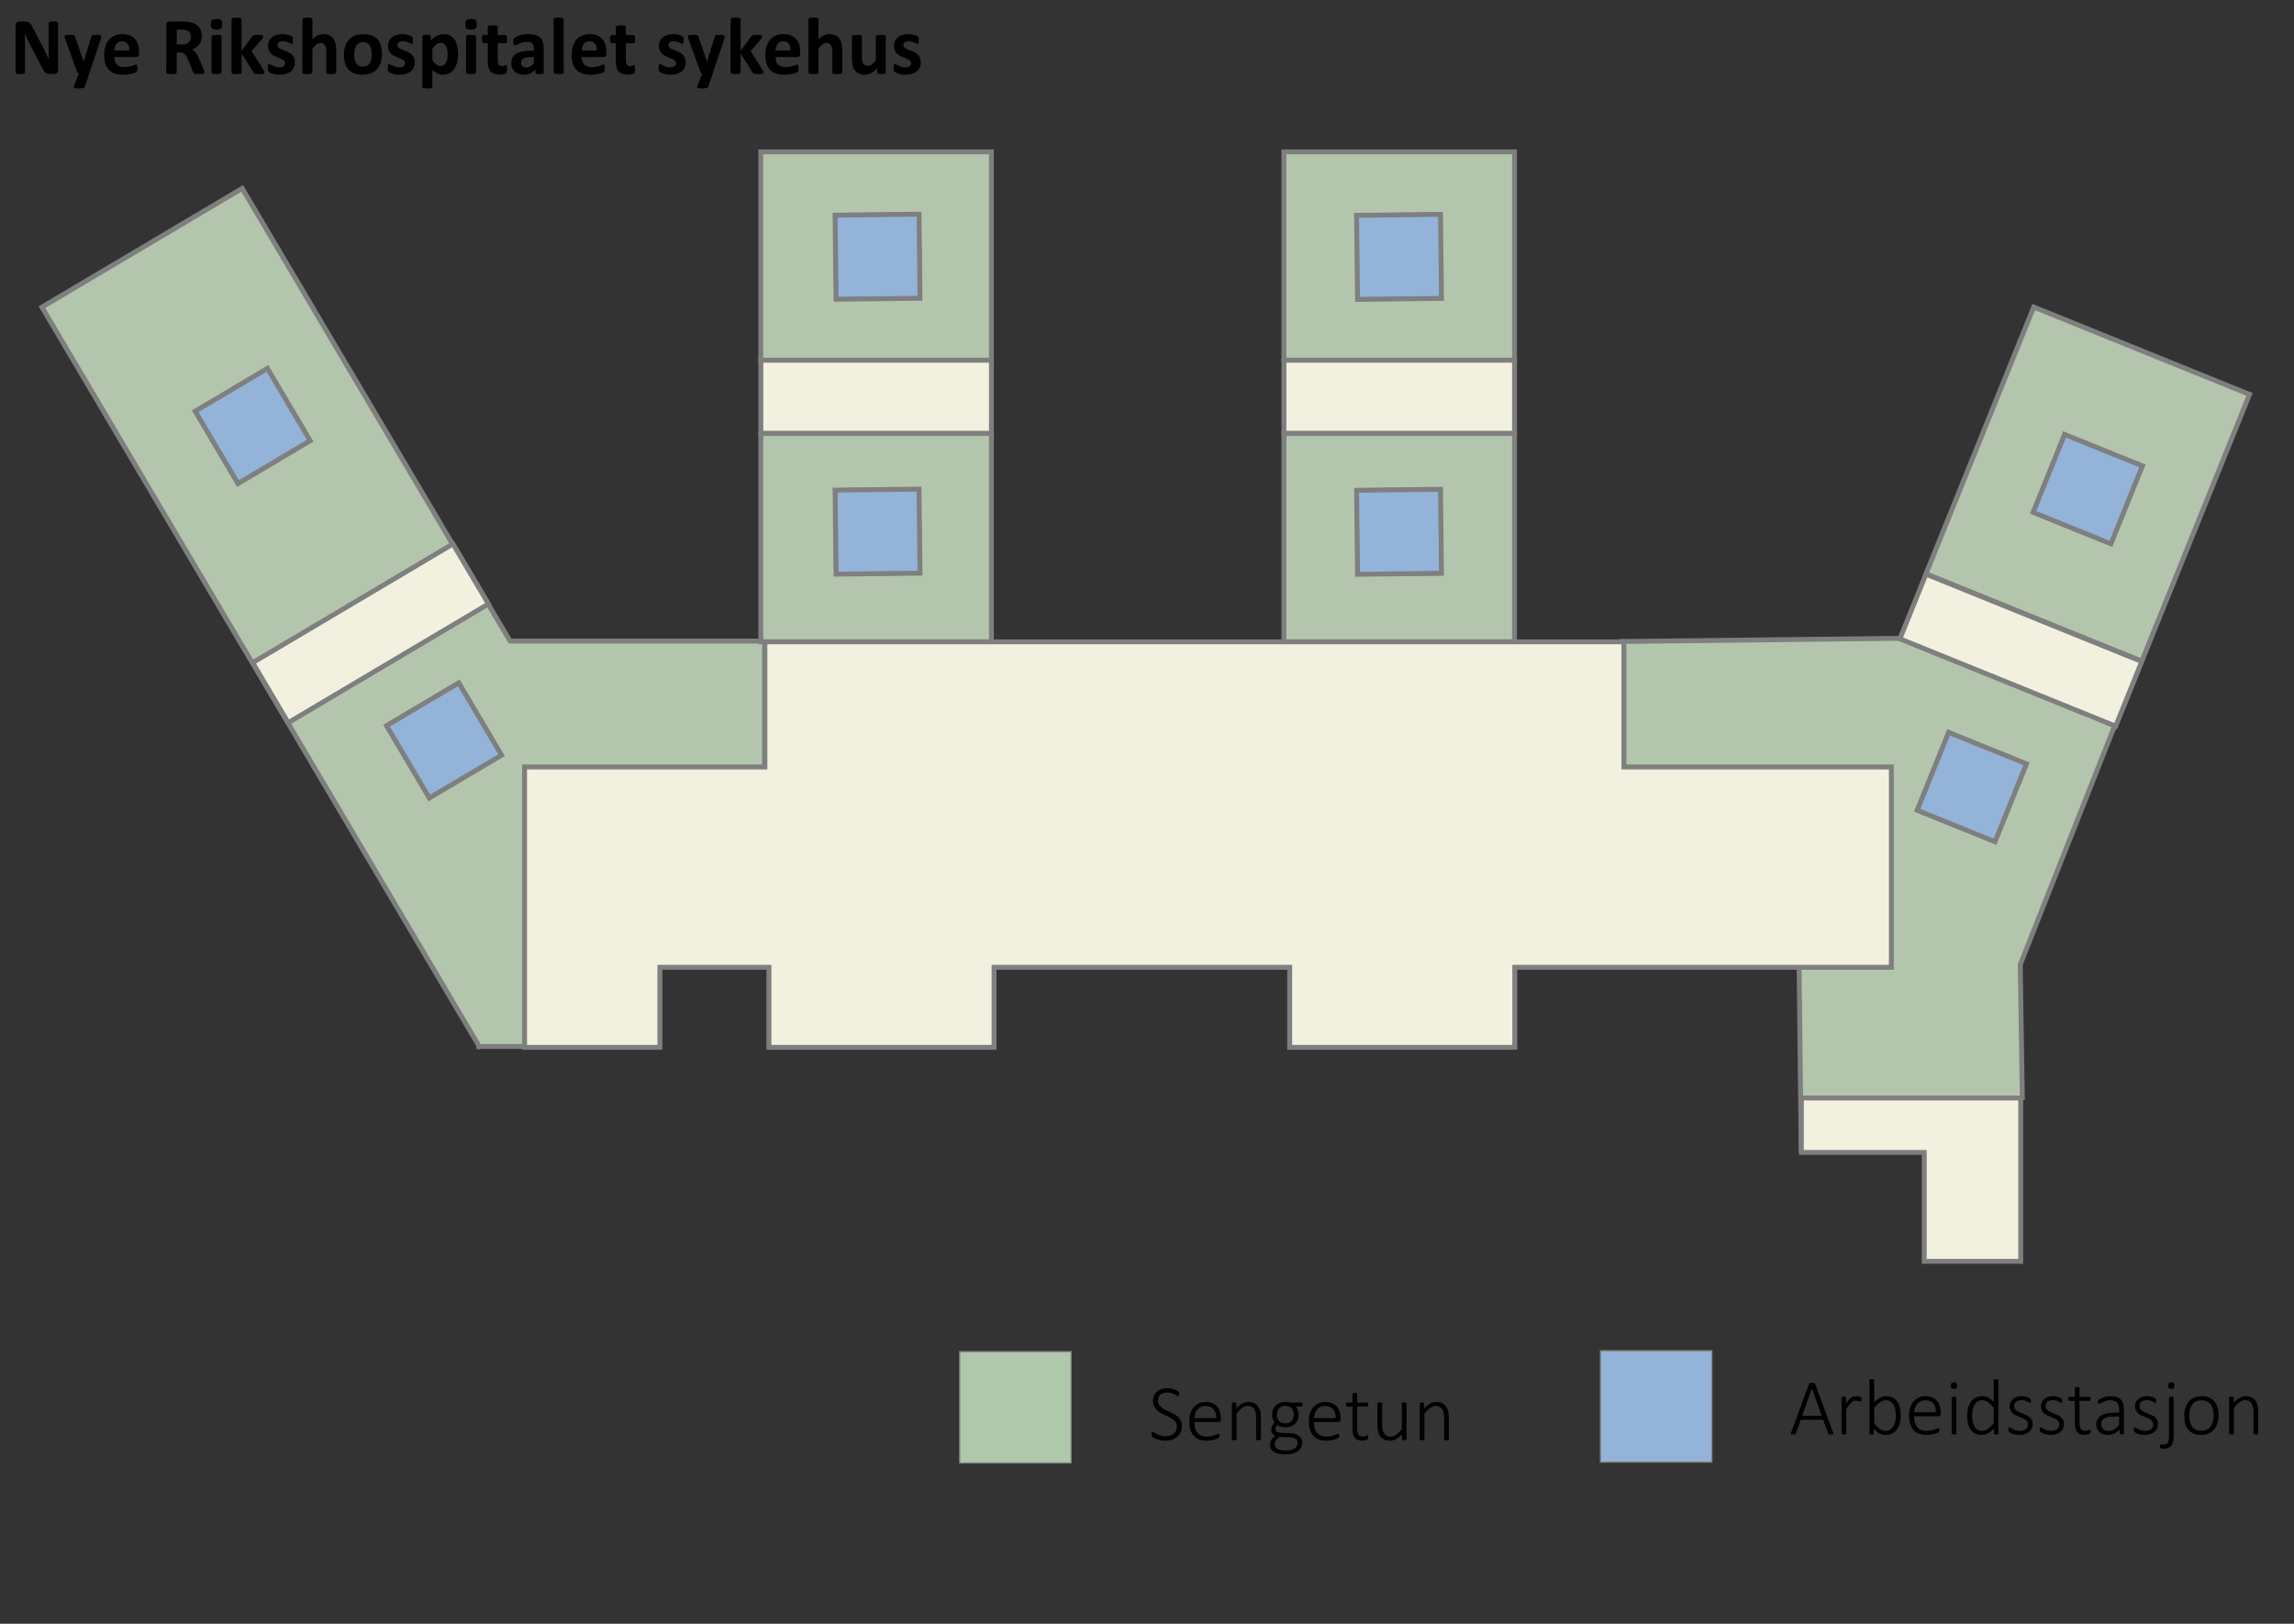 <svg id="Layer_1" xmlns="http://www.w3.org/2000/svg" viewBox="0 0 469 332">
  <rect x="0" y="0" width="469" height="332" fill="#333333" stroke="none"/>
  <rect x="327.206" y="276.173" width="22.783" height="22.783" fill="#93b4d8" stroke="#7f7f7f" stroke-miterlimit="8" stroke-width=".25"></rect>
  <rect x="196.206" y="276.353" width="22.783" height="22.783" fill="#afc7ab" stroke="#7f7f7f" stroke-miterlimit="10" stroke-width=".25"></rect>
  <g>
    <path d="M241.639,291.6c0,.464-.083.879-.25,1.246-.167.367-.402.679-.704.935-.302.256-.661.452-1.076.586-.416.135-.869.203-1.359.203-.334,0-.65-.031-.947-.093-.296-.062-.561-.136-.792-.223-.232-.086-.428-.174-.587-.263s-.268-.165-.328-.227c-.059-.062-.103-.135-.129-.218s-.041-.188-.041-.312c0-.092.005-.167.016-.227.011-.06.026-.108.045-.146.019-.038.043-.063.073-.077.029-.013.061-.02.093-.02.076,0,.182.047.32.142.137.094.315.197.534.307.219.111.48.213.785.308s.66.142,1.064.142c.329,0,.631-.044.906-.133.275-.089.512-.217.712-.385.2-.167.354-.373.465-.619.11-.246.166-.524.166-.837,0-.324-.07-.602-.21-.833-.141-.231-.325-.435-.554-.611-.229-.175-.49-.334-.781-.477-.292-.143-.589-.286-.894-.429-.305-.143-.603-.298-.894-.465-.291-.167-.552-.363-.781-.586-.229-.224-.414-.487-.554-.789-.14-.302-.21-.661-.21-1.076,0-.404.073-.767.219-1.088.146-.321.351-.593.615-.817.264-.224.581-.395.951-.514.369-.119.775-.178,1.218-.178.221,0,.445.021.671.064.227.043.441.099.643.166s.383.143.542.227.264.151.315.202.083.089.097.113.025.055.037.093c.011.038.019.082.024.133s.008.115.008.19c0,.07-.004.134-.012.19-.008.057-.02.105-.036.146-.017.041-.037.072-.061.093-.024.021-.052.032-.085.032-.059,0-.149-.039-.271-.117-.121-.078-.273-.166-.457-.263s-.402-.185-.655-.263-.542-.118-.866-.118c-.318,0-.596.043-.833.129-.237.086-.434.204-.59.352-.157.148-.274.322-.352.522s-.117.41-.117.631c0,.324.07.602.21.833.14.232.326.437.558.615.232.178.495.339.789.481.294.143.593.286.898.429.305.143.604.297.898.461s.557.358.789.583c.232.224.418.485.559.785.14.299.21.654.21,1.064Z" fill="#000" stroke-width="0"></path>
    <path d="M249.632,290.233c0,.194-.051.328-.154.4s-.202.109-.299.109h-4.992c0,.453.044.863.133,1.23.089.367.236.681.441.942.205.262.472.463.801.603.329.14.733.21,1.213.21.34,0,.645-.029.915-.089.27-.059.502-.125.7-.198.197-.073.358-.139.485-.198.126-.059.217-.089.271-.089.032,0,.062.008.089.024s.049.042.065.077.028.08.036.134c.008.054.012.121.012.202,0,.038-.002.074-.008.109-.005.035-.012.068-.021.097-.008.03-.02.058-.036.085-.016.027-.038.054-.065.081s-.11.074-.251.142c-.14.067-.323.135-.55.202s-.49.128-.789.182c-.299.054-.622.081-.967.081-.566,0-1.068-.085-1.505-.255-.437-.17-.804-.421-1.1-.752-.297-.332-.522-.743-.676-1.234-.153-.491-.23-1.06-.23-1.707,0-.62.08-1.176.239-1.667s.387-.908.684-1.25c.296-.343.654-.604,1.072-.785.417-.18.883-.271,1.396-.271.55,0,1.019.092,1.408.275.388.183.708.43.958.74.251.31.434.67.55,1.08.116.41.174.841.174,1.294v.194ZM248.637,289.95c.016-.777-.162-1.384-.534-1.82-.373-.437-.915-.656-1.626-.656-.367,0-.689.069-.967.207s-.512.319-.704.546c-.192.227-.339.49-.441.789-.103.299-.162.611-.178.935h4.45Z" fill="#000" stroke-width="0"></path>
    <path d="M257.788,294.27c0,.032-.008.062-.024.089s-.042.048-.077.064c-.035.017-.084.03-.146.041-.062.011-.139.016-.231.016-.097,0-.177-.005-.238-.016-.062-.011-.111-.024-.146-.041-.035-.016-.061-.038-.077-.064s-.024-.057-.024-.089v-4.345c0-.453-.035-.821-.105-1.104-.07-.283-.175-.526-.315-.728-.141-.202-.32-.358-.538-.469-.219-.11-.474-.166-.765-.166-.372,0-.744.132-1.117.396-.372.265-.763.653-1.173,1.165v5.251c0,.032-.008.062-.024.089s-.042.048-.077.064c-.035.017-.084.03-.146.041s-.142.016-.238.016c-.092,0-.169-.005-.231-.016s-.112-.024-.149-.041c-.038-.016-.063-.038-.077-.064-.013-.027-.02-.057-.02-.089v-7.322c0-.032.007-.062.02-.089.014-.027.039-.05.077-.069.038-.019.085-.032.142-.04.057-.008.131-.012.223-.012.091,0,.167.004.226.012.06.008.105.021.138.04.032.019.055.042.069.069.013.027.02.057.02.089v1.036c.421-.469.833-.809,1.238-1.019.405-.21.807-.316,1.206-.316.48,0,.885.081,1.214.243.329.162.595.38.797.656.202.275.348.596.437.962.089.367.134.809.134,1.327v4.434Z" fill="#000" stroke-width="0"></path>
    <path d="M266.323,287.191c0,.151-.024.256-.073.315-.049.059-.111.089-.186.089h-1.157c.227.232.384.484.473.756.089.272.134.56.134.862,0,.416-.066.785-.198,1.108-.132.324-.32.597-.562.821-.243.224-.531.395-.866.514s-.704.178-1.108.178c-.329,0-.642-.045-.938-.137-.296-.092-.528-.205-.696-.34-.108.108-.197.232-.267.372-.07.14-.105.302-.105.485,0,.205.099.377.295.518.197.141.452.216.765.227l1.982.081c.334.011.648.057.943.138.294.081.551.201.772.36s.396.355.526.586c.129.232.194.504.194.817,0,.324-.066.634-.198.93-.132.297-.337.557-.615.781s-.632.402-1.063.534c-.432.132-.947.198-1.545.198-.572,0-1.059-.05-1.46-.15-.402-.1-.731-.237-.987-.413-.256-.175-.442-.381-.559-.619-.116-.238-.174-.494-.174-.769,0-.189.021-.367.065-.534.043-.167.109-.326.198-.478.089-.151.199-.296.332-.437s.284-.283.457-.429c-.275-.141-.477-.311-.607-.51-.129-.2-.194-.413-.194-.639,0-.334.064-.63.194-.886.13-.256.286-.486.469-.691-.156-.205-.278-.429-.364-.672-.086-.243-.129-.534-.129-.874,0-.41.067-.778.202-1.104.135-.326.322-.603.562-.829.24-.227.527-.4.861-.522.334-.121.701-.182,1.101-.182.21,0,.408.012.594.037.187.024.357.055.514.093h2.16c.091,0,.158.035.198.105.041.07.061.173.061.308ZM265.287,294.998c0-.356-.145-.628-.433-.817-.289-.188-.675-.291-1.161-.307l-2.128-.073c-.194.151-.354.294-.478.429s-.222.266-.295.392c-.073.127-.123.251-.15.373-.027.121-.041.244-.041.368,0,.399.201.701.603.906.401.205.961.308,1.679.308.453,0,.832-.044,1.137-.134.305-.089.551-.206.74-.352.188-.146.324-.313.404-.502.081-.188.122-.385.122-.59ZM264.519,289.229c0-.556-.152-.99-.457-1.303-.305-.312-.738-.469-1.299-.469-.286,0-.537.049-.752.146-.216.097-.394.229-.534.396-.141.167-.246.362-.315.583-.07.222-.105.456-.105.704,0,.54.152.964.457,1.274s.732.465,1.283.465c.291,0,.546-.048.764-.146.219-.097.398-.228.538-.393.14-.164.246-.356.315-.574.07-.218.105-.446.105-.684Z" fill="#000" stroke-width="0"></path>
    <path d="M274.073,290.233c0,.194-.051.328-.154.4s-.202.109-.299.109h-4.992c0,.453.044.863.133,1.23.089.367.236.681.441.942.205.262.472.463.801.603.329.14.733.21,1.213.21.34,0,.645-.029.915-.089.27-.059.502-.125.7-.198.197-.073.358-.139.485-.198.126-.059.217-.089.271-.089.032,0,.062.008.089.024s.049.042.065.077.028.08.036.134c.008.054.012.121.012.202,0,.038-.002.074-.008.109-.005.035-.012.068-.021.097-.008.03-.02.058-.036.085-.016.027-.038.054-.065.081s-.11.074-.251.142c-.14.067-.323.135-.55.202s-.49.128-.789.182c-.299.054-.622.081-.967.081-.566,0-1.068-.085-1.505-.255-.437-.17-.804-.421-1.1-.752-.297-.332-.522-.743-.676-1.234-.153-.491-.23-1.06-.23-1.707,0-.62.08-1.176.239-1.667s.387-.908.684-1.25c.296-.343.654-.604,1.072-.785.417-.18.883-.271,1.396-.271.55,0,1.019.092,1.408.275.388.183.708.43.958.74.251.31.434.67.55,1.08.116.41.174.841.174,1.294v.194ZM273.078,289.95c.016-.777-.162-1.384-.534-1.82-.373-.437-.915-.656-1.626-.656-.367,0-.689.069-.967.207s-.512.319-.704.546c-.192.227-.339.49-.441.789-.103.299-.162.611-.178.935h4.45Z" fill="#000" stroke-width="0"></path>
    <path d="M279.737,293.833c0,.113-.009.205-.028.275-.019.07-.048.125-.089.166s-.1.078-.178.113-.168.064-.271.089-.21.043-.323.057-.224.021-.332.021c-.361,0-.669-.049-.922-.146s-.461-.244-.623-.441c-.162-.197-.279-.446-.352-.748-.073-.302-.109-.658-.109-1.068v-4.555h-1.092c-.076,0-.135-.034-.178-.101-.043-.067-.065-.168-.065-.303,0-.07.005-.131.016-.182s.027-.094.049-.129c.021-.035.047-.061.077-.077s.063-.024.101-.024h1.092v-1.796c0-.032.007-.062.021-.089.013-.027.039-.05.077-.069s.087-.032.149-.041c.062-.008.139-.012.231-.012.097,0,.176.004.239.012.062.008.11.021.146.041.035.019.061.042.077.069s.024.057.024.089v1.796h2.022c.038,0,.071.008.101.024s.055.042.077.077c.021.035.038.078.048.129s.016.112.016.182c0,.135-.023.236-.069.303s-.104.101-.174.101h-2.022v4.425c0,.556.08.979.239,1.271.159.291.449.437.87.437.129,0,.247-.013.352-.04.105-.027.198-.057.279-.089.081-.032.15-.062.207-.089.057-.027.106-.041.149-.041.027,0,.051.005.073.016.021.011.039.031.053.061s.024.067.032.113c.008.046.012.104.012.174Z" fill="#000" stroke-width="0"></path>
    <path d="M287.561,294.27c0,.032-.007.062-.021.089s-.039.048-.077.064c-.038.017-.086.03-.146.041-.06.011-.132.016-.219.016-.097,0-.175-.005-.234-.016-.06-.011-.105-.024-.138-.041-.032-.016-.055-.038-.069-.064s-.02-.057-.02-.089v-1.036c-.421.469-.832.809-1.234,1.019-.402.21-.802.316-1.202.316-.48,0-.884-.081-1.213-.243-.329-.162-.595-.382-.797-.66s-.348-.6-.437-.967-.133-.809-.133-1.327v-4.426c0-.032.007-.062.02-.089.014-.027.039-.05.077-.069.038-.019.087-.032.149-.04.062-.008.139-.012.23-.012.097,0,.177.004.239.012.062.008.11.021.146.04.035.019.061.042.077.069.016.027.024.057.024.089v4.337c0,.453.035.822.105,1.108.07.286.175.53.315.732s.32.359.538.469c.218.111.473.166.765.166.372,0,.743-.132,1.112-.396s.762-.653,1.177-1.165v-5.251c0-.032.007-.062.02-.089.014-.027.039-.05.077-.069.038-.019.087-.032.149-.04.062-.008.142-.012.239-.012.092,0,.168.004.23.012.062.008.111.021.146.04.035.019.061.042.077.069.016.027.024.057.024.089v7.322Z" fill="#000" stroke-width="0"></path>
    <path d="M296.201,294.27c0,.032-.008.062-.024.089s-.042.048-.077.064c-.035.017-.084.03-.146.041-.062.011-.139.016-.231.016-.097,0-.177-.005-.238-.016-.062-.011-.111-.024-.146-.041-.035-.016-.061-.038-.077-.064s-.024-.057-.024-.089v-4.345c0-.453-.035-.821-.105-1.104-.07-.283-.175-.526-.315-.728-.141-.202-.32-.358-.538-.469-.219-.11-.474-.166-.765-.166-.372,0-.744.132-1.117.396-.372.265-.763.653-1.173,1.165v5.251c0,.032-.008.062-.024.089s-.042.048-.077.064c-.035.017-.084.03-.146.041s-.142.016-.238.016c-.092,0-.169-.005-.231-.016s-.112-.024-.149-.041c-.038-.016-.063-.038-.077-.064-.013-.027-.02-.057-.02-.089v-7.322c0-.032.007-.062.02-.089.014-.027.039-.05.077-.069.038-.019.085-.032.142-.04.057-.008.131-.012.223-.012.091,0,.167.004.226.012.06.008.105.021.138.04.032.019.055.042.069.069.013.027.02.057.02.089v1.036c.421-.469.833-.809,1.238-1.019.405-.21.807-.316,1.206-.316.48,0,.885.081,1.214.243.329.162.595.38.797.656.202.275.348.596.437.962.089.367.134.809.134,1.327v4.434Z" fill="#000" stroke-width="0"></path>
  </g>
  <g>
    <path d="M374.775,292.928c.032.081.047.147.044.198-.003.051-.021.09-.057.117s-.089.044-.162.053c-.073.008-.166.012-.279.012s-.204-.004-.271-.012c-.067-.008-.12-.021-.158-.037-.038-.016-.066-.038-.085-.065-.019-.027-.037-.059-.053-.097l-1.003-2.792h-4.595l-.963,2.775c-.011.038-.027.07-.048.097-.021.027-.051.05-.089.069-.038.019-.09.034-.158.044-.068.011-.153.016-.255.016-.113,0-.208-.005-.283-.016-.076-.011-.131-.03-.166-.057s-.054-.064-.057-.113c-.003-.048.012-.113.044-.194l3.665-9.959c.016-.043.041-.08.073-.109.032-.029.074-.052.125-.069.051-.016.113-.028.186-.036.073-.008.155-.012.247-.012.097,0,.182.004.255.012.073.008.135.02.186.036.051.017.092.04.122.069.03.03.053.066.069.109l3.665,9.959ZM370.43,283.851h-.008l-1.974,5.631h4.004l-2.022-5.631Z" fill="#000" stroke-width="0"></path>
    <path d="M380.56,286.148c0,.081-.003.149-.008.206s-.015.103-.028.138c-.013.035-.03.062-.048.081-.019.019-.044.028-.077.028-.048,0-.105-.012-.17-.037-.064-.024-.14-.05-.226-.077-.086-.027-.181-.053-.283-.077-.103-.024-.216-.036-.34-.036-.146,0-.289.031-.429.093-.141.062-.288.162-.441.299-.154.138-.316.32-.486.546s-.357.504-.562.833v4.952c0,.032-.008.062-.024.089s-.042.048-.077.064c-.035.017-.084.03-.146.041s-.142.016-.238.016c-.092,0-.169-.005-.231-.016s-.112-.024-.149-.041c-.038-.016-.063-.038-.077-.064-.013-.027-.02-.057-.02-.089v-7.322c0-.032.007-.062.02-.089.014-.027.039-.05.077-.069.038-.019.085-.032.142-.04.057-.008.131-.012.223-.012.091,0,.167.004.226.012.06.008.105.021.138.04.032.019.055.042.069.069.013.027.02.057.02.089v1.157c.21-.308.405-.556.583-.745.178-.188.348-.335.51-.441.162-.105.32-.176.474-.214.153-.038.311-.057.473-.057.07,0,.151.004.243.012.092.008.19.023.295.044.105.022.199.047.283.077.083.03.142.057.174.081.032.024.054.046.064.065s.021.043.028.073c.008.03.014.07.017.122.002.051.004.117.004.198Z" fill="#000" stroke-width="0"></path>
    <path d="M388.602,289.344c0,.626-.067,1.188-.202,1.687-.135.499-.336.924-.603,1.274s-.596.62-.987.809c-.391.188-.84.283-1.347.283-.227,0-.436-.023-.627-.069s-.379-.12-.562-.223c-.183-.103-.371-.232-.562-.388-.192-.156-.398-.345-.619-.566v.947c0,.038-.008.07-.024.097-.016.027-.043.049-.081.065-.038.016-.084.028-.138.037-.054.008-.122.012-.202.012-.081,0-.15-.004-.207-.012-.057-.008-.103-.021-.137-.037-.035-.016-.06-.038-.073-.065-.013-.027-.02-.059-.02-.097v-10.906c0-.032.007-.062.02-.089.014-.027.039-.05.077-.069.038-.019.087-.032.149-.041.062-.008.139-.012.231-.012.097,0,.176.004.238.012.062.008.111.022.146.041.035.019.061.042.077.069s.024.057.024.089v4.571c.232-.243.453-.446.663-.611.21-.165.416-.296.615-.396.199-.1.397-.171.595-.214.197-.043.4-.065.611-.065.528,0,.98.103,1.355.308s.68.483.914.833c.235.351.406.76.514,1.229s.162.968.162,1.497ZM387.59,289.498c0-.41-.033-.806-.097-1.189-.065-.383-.175-.723-.332-1.02-.156-.296-.364-.535-.623-.716-.259-.181-.583-.271-.971-.271-.188,0-.376.027-.562.081-.186.054-.376.143-.57.267-.194.124-.396.285-.603.481s-.427.441-.659.732v3.188c.404.491.794.867,1.169,1.128s.765.393,1.169.393c.372,0,.69-.09.955-.271.265-.181.48-.417.647-.708.167-.292.289-.62.364-.987.075-.367.113-.736.113-1.108Z" fill="#000" stroke-width="0"></path>
    <path d="M396.789,289.061c0,.194-.051.328-.154.4s-.202.109-.299.109h-4.992c0,.453.044.863.133,1.23.089.367.236.681.441.942.205.262.472.463.801.603.329.14.733.21,1.213.21.34,0,.645-.029.915-.089.27-.059.502-.125.7-.198.197-.073.358-.139.485-.198.126-.059.217-.089.271-.089.032,0,.062.008.089.024s.049.042.065.077.028.08.036.134c.008.054.012.121.012.202,0,.038-.002.074-.008.109-.005.035-.012.068-.021.097-.008.03-.02.058-.036.085-.016.027-.038.054-.065.081s-.11.074-.251.142c-.14.067-.323.135-.55.202s-.49.128-.789.182c-.299.054-.622.081-.967.081-.566,0-1.068-.085-1.505-.255-.437-.17-.804-.421-1.1-.752-.297-.332-.522-.743-.676-1.234-.153-.491-.23-1.06-.23-1.707,0-.62.08-1.176.239-1.667s.387-.908.684-1.25c.296-.343.654-.604,1.072-.785.417-.18.883-.271,1.396-.271.55,0,1.019.092,1.408.275.388.183.708.43.958.74.251.31.434.67.55,1.08.116.41.174.841.174,1.294v.194ZM395.793,288.778c.016-.777-.162-1.384-.534-1.82-.373-.437-.915-.656-1.626-.656-.367,0-.689.069-.967.207s-.512.319-.704.546c-.192.227-.339.49-.441.789-.103.299-.162.611-.178.935h4.45Z" fill="#000" stroke-width="0"></path>
    <path d="M400.114,283.309c0,.259-.046.434-.138.526s-.259.138-.501.138c-.237,0-.4-.045-.489-.134-.089-.089-.134-.263-.134-.522s.046-.434.138-.526c.092-.091.259-.137.501-.137.237,0,.4.044.49.133.089.089.133.263.133.522ZM399.968,293.098c0,.032-.008.062-.024.089s-.042.048-.077.064c-.035.017-.084.03-.146.041s-.142.016-.238.016c-.092,0-.169-.005-.231-.016s-.112-.024-.149-.041c-.038-.016-.063-.038-.077-.064-.013-.027-.02-.057-.02-.089v-7.322c0-.032.007-.062.02-.089.014-.027.039-.05.077-.069.038-.019.087-.032.149-.04.062-.008.139-.012.231-.012.097,0,.176.004.238.012.062.008.111.021.146.04.035.019.061.042.077.069.016.027.024.057.024.089v7.322Z" fill="#000" stroke-width="0"></path>
    <path d="M408.569,293.098c0,.038-.007.07-.021.097-.014.027-.038.049-.073.065s-.08.028-.133.037c-.054.008-.122.012-.203.012-.086,0-.158-.004-.214-.012-.057-.008-.103-.021-.137-.037-.035-.016-.062-.038-.081-.065-.019-.027-.028-.059-.028-.097v-1.052c-.388.42-.79.751-1.206.991-.416.24-.868.36-1.359.36-.529,0-.979-.103-1.352-.308-.372-.205-.675-.482-.91-.833-.234-.35-.406-.762-.514-1.233-.108-.472-.162-.972-.162-1.501,0-.62.067-1.18.202-1.679s.334-.924.599-1.274.591-.62.979-.809c.388-.188.839-.283,1.351-.283.442,0,.847.099,1.214.295.367.197.728.487,1.084.87v-4.409c0-.032.007-.062.02-.089.014-.027.039-.049.077-.065.038-.016.087-.029.149-.041.062-.011.139-.016.23-.016.097,0,.177.005.239.016.062.011.111.024.146.041.035.016.061.038.077.065s.024.057.024.089v10.866ZM407.606,287.815c-.405-.491-.794-.866-1.169-1.125-.375-.259-.768-.389-1.177-.389-.372,0-.69.089-.955.267-.265.178-.48.413-.647.704-.167.291-.289.62-.364.987-.075.367-.113.739-.113,1.117,0,.404.033.798.097,1.181.065.383.175.724.332,1.023.156.299.364.54.623.72.259.181.583.271.971.271.194,0,.383-.027.566-.081.183-.054.372-.143.566-.267.194-.124.396-.284.603-.481.208-.197.43-.441.667-.732v-3.196Z" fill="#000" stroke-width="0"></path>
    <path d="M415.575,291.148c0,.351-.065.665-.194.943s-.314.514-.554.708c-.24.194-.527.342-.861.445-.334.103-.704.154-1.108.154-.254,0-.494-.021-.72-.061-.227-.04-.432-.091-.615-.153-.184-.062-.339-.128-.465-.198-.127-.07-.22-.132-.279-.186-.059-.054-.103-.122-.129-.203-.027-.081-.041-.188-.041-.323,0-.07.005-.132.017-.187.011-.054.024-.1.04-.137.017-.038.038-.066.065-.085s.057-.028.089-.028c.06,0,.146.038.259.113s.255.158.425.247.372.171.607.247c.234.075.506.113.813.113.248,0,.475-.027.68-.081.205-.054.383-.135.534-.243.151-.108.268-.247.352-.417s.125-.368.125-.594-.054-.418-.162-.575c-.108-.156-.25-.292-.425-.409-.175-.116-.375-.218-.599-.307-.224-.089-.453-.181-.688-.275-.234-.094-.464-.198-.688-.312-.224-.113-.423-.25-.599-.413-.175-.162-.317-.356-.425-.583-.108-.226-.162-.499-.162-.817,0-.253.048-.503.146-.749.097-.245.247-.465.449-.659.203-.194.461-.351.777-.469s.689-.178,1.121-.178c.183,0,.365.015.546.045.181.029.345.068.494.117.148.048.276.101.384.158s.19.106.247.149c.057.043.095.08.113.109.019.03.033.061.041.093.008.032.015.071.021.117s.008.101.008.166c0,.064-.004.123-.012.174-.008.051-.02.096-.036.133-.016.038-.037.066-.061.085-.024.019-.053.028-.085.028-.043,0-.108-.029-.194-.089s-.2-.124-.34-.194c-.14-.07-.308-.135-.501-.194-.194-.06-.418-.089-.671-.089s-.476.03-.667.089c-.192.059-.35.143-.474.25s-.217.235-.279.38c-.062.146-.093.305-.093.478,0,.237.054.437.162.599.108.162.251.302.429.42.178.119.38.224.606.315.227.092.457.184.692.275.234.092.465.193.692.303.227.111.429.244.606.4.178.157.321.344.429.562.107.218.162.481.162.789Z" fill="#000" stroke-width="0"></path>
    <path d="M421.982,291.148c0,.351-.065.665-.194.943s-.314.514-.554.708c-.24.194-.527.342-.861.445-.334.103-.704.154-1.108.154-.254,0-.494-.021-.72-.061-.227-.04-.432-.091-.615-.153-.184-.062-.339-.128-.465-.198-.127-.07-.22-.132-.279-.186-.059-.054-.103-.122-.129-.203-.027-.081-.041-.188-.041-.323,0-.07.005-.132.017-.187.011-.054.024-.1.04-.137.017-.038.038-.066.065-.085s.057-.028.089-.028c.06,0,.146.038.259.113s.255.158.425.247.372.171.607.247c.234.075.506.113.813.113.248,0,.475-.027.68-.081.205-.054.383-.135.534-.243.151-.108.268-.247.352-.417s.125-.368.125-.594-.054-.418-.162-.575c-.108-.156-.25-.292-.425-.409-.175-.116-.375-.218-.599-.307-.224-.089-.453-.181-.688-.275-.234-.094-.464-.198-.688-.312-.224-.113-.423-.25-.599-.413-.175-.162-.317-.356-.425-.583-.108-.226-.162-.499-.162-.817,0-.253.048-.503.146-.749.097-.245.247-.465.449-.659.203-.194.461-.351.777-.469s.689-.178,1.121-.178c.183,0,.365.015.546.045.181.029.345.068.494.117.148.048.276.101.384.158s.19.106.247.149c.057.043.095.08.113.109.019.03.033.061.041.093.008.032.015.071.021.117s.008.101.008.166c0,.064-.004.123-.012.174-.008.051-.02.096-.036.133-.016.038-.037.066-.061.085-.024.019-.053.028-.085.028-.043,0-.108-.029-.194-.089s-.2-.124-.34-.194c-.14-.07-.308-.135-.501-.194-.194-.06-.418-.089-.671-.089s-.476.03-.667.089c-.192.059-.35.143-.474.25s-.217.235-.279.38c-.062.146-.093.305-.093.478,0,.237.054.437.162.599.108.162.251.302.429.42.178.119.38.224.606.315.227.092.457.184.692.275.234.092.465.193.692.303.227.111.429.244.606.4.178.157.321.344.429.562.107.218.162.481.162.789Z" fill="#000" stroke-width="0"></path>
    <path d="M427.411,292.661c0,.113-.009.205-.028.275-.019.07-.048.125-.089.166s-.1.078-.178.113-.168.064-.271.089-.21.043-.323.057-.224.021-.332.021c-.361,0-.669-.049-.922-.146s-.461-.244-.623-.441c-.162-.197-.279-.446-.352-.748-.073-.302-.109-.658-.109-1.068v-4.555h-1.092c-.076,0-.135-.034-.178-.101-.043-.067-.065-.168-.065-.303,0-.07.005-.131.016-.182s.027-.094.049-.129c.021-.035.047-.061.077-.077s.063-.024.101-.024h1.092v-1.796c0-.032.007-.062.021-.089.013-.027.039-.05.077-.069s.087-.032.149-.041c.062-.008.139-.012.231-.012.097,0,.176.004.239.012.062.008.11.021.146.041.035.019.061.042.077.069s.024.057.024.089v1.796h2.022c.038,0,.071.008.101.024s.055.042.077.077c.021.035.038.078.048.129s.016.112.016.182c0,.135-.023.236-.069.303s-.104.101-.174.101h-2.022v4.425c0,.556.08.979.239,1.271.159.291.449.437.87.437.129,0,.247-.013.352-.04.105-.027.198-.057.279-.089.081-.032.15-.062.207-.089.057-.027.106-.041.149-.041.027,0,.051.005.073.016.021.011.039.031.053.061s.024.067.032.113c.008.046.012.104.012.174Z" fill="#000" stroke-width="0"></path>
    <path d="M434.215,293.098c0,.054-.018.096-.053.125-.035.03-.081.051-.137.065-.057.013-.134.02-.231.02-.092,0-.17-.007-.234-.02-.065-.014-.115-.035-.15-.065-.035-.029-.052-.071-.052-.125v-.817c-.329.356-.692.631-1.088.825-.396.194-.808.292-1.234.292-.383,0-.727-.05-1.031-.15-.305-.1-.562-.243-.773-.429-.21-.186-.372-.411-.485-.676-.113-.264-.17-.561-.17-.89,0-.405.083-.756.251-1.056.167-.3.404-.549.712-.749s.677-.349,1.108-.449c.432-.1.912-.149,1.44-.149h1.165v-.631c0-.312-.032-.589-.097-.829-.064-.24-.17-.441-.315-.603-.146-.162-.334-.283-.566-.364s-.515-.122-.849-.122c-.324,0-.615.04-.874.118s-.485.166-.68.263c-.194.097-.354.185-.481.263-.126.078-.217.117-.271.117-.032,0-.062-.005-.089-.016s-.05-.031-.069-.061c-.019-.03-.032-.067-.041-.113-.008-.046-.012-.102-.012-.166,0-.113.008-.204.024-.271s.058-.135.125-.202.188-.147.36-.239c.173-.092.371-.177.595-.255s.465-.142.724-.19c.259-.049.518-.073.777-.073.501,0,.925.061,1.27.182.345.122.625.295.837.522s.365.505.457.837c.092.332.138.708.138,1.128v4.952ZM433.252,289.644h-1.335c-.388,0-.728.035-1.019.105-.292.07-.534.173-.729.308-.194.135-.338.296-.433.485-.095.189-.142.404-.142.647,0,.421.133.756.4,1.007s.643.376,1.129.376c.383,0,.74-.099,1.072-.295s.684-.5,1.056-.91v-1.723Z" fill="#000" stroke-width="0"></path>
    <path d="M441.189,291.148c0,.351-.065.665-.194.943s-.314.514-.554.708c-.24.194-.527.342-.861.445-.334.103-.704.154-1.108.154-.254,0-.494-.021-.72-.061-.227-.04-.432-.091-.615-.153-.184-.062-.339-.128-.465-.198-.127-.07-.22-.132-.279-.186-.059-.054-.103-.122-.129-.203-.027-.081-.041-.188-.041-.323,0-.07.005-.132.017-.187.011-.054.024-.1.04-.137.017-.038.038-.066.065-.085s.057-.028.089-.028c.06,0,.146.038.259.113s.255.158.425.247.372.171.607.247c.234.075.506.113.813.113.248,0,.475-.027.68-.081.205-.054.383-.135.534-.243.151-.108.268-.247.352-.417s.125-.368.125-.594-.054-.418-.162-.575c-.108-.156-.25-.292-.425-.409-.175-.116-.375-.218-.599-.307-.224-.089-.453-.181-.688-.275-.234-.094-.464-.198-.688-.312-.224-.113-.423-.25-.599-.413-.175-.162-.317-.356-.425-.583-.108-.226-.162-.499-.162-.817,0-.253.048-.503.146-.749.097-.245.247-.465.449-.659.203-.194.461-.351.777-.469s.689-.178,1.121-.178c.183,0,.365.015.546.045.181.029.345.068.494.117.148.048.276.101.384.158s.19.106.247.149c.057.043.095.08.113.109.019.03.033.061.041.093.008.032.015.071.021.117s.008.101.008.166c0,.064-.004.123-.012.174-.008.051-.02.096-.036.133-.016.038-.037.066-.061.085-.024.019-.053.028-.085.028-.043,0-.108-.029-.194-.089s-.2-.124-.34-.194c-.14-.07-.308-.135-.501-.194-.194-.06-.418-.089-.671-.089s-.476.03-.667.089c-.192.059-.35.143-.474.25s-.217.235-.279.38c-.062.146-.093.305-.093.478,0,.237.054.437.162.599.108.162.251.302.429.42.178.119.38.224.606.315.227.092.457.184.692.275.234.092.465.193.692.303.227.111.429.244.606.4.178.157.321.344.429.562.107.218.162.481.162.789Z" fill="#000" stroke-width="0"></path>
    <path d="M444.401,293.47c0,.523-.037.944-.109,1.262-.073.318-.188.587-.348.809-.159.221-.367.388-.623.501s-.57.17-.942.17c-.141,0-.263-.01-.368-.028-.105-.019-.188-.039-.247-.061-.059-.022-.101-.047-.125-.077-.024-.03-.041-.062-.049-.097-.008-.035-.013-.069-.016-.101-.002-.032-.004-.07-.004-.113,0-.07.004-.131.012-.182.008-.051.02-.093.036-.125.016-.033.037-.057.061-.073.024-.016.053-.024.085-.024.033,0,.099.006.198.02.1.014.223.021.368.021.2,0,.37-.03.51-.089.14-.059.255-.158.344-.295.089-.138.154-.317.194-.538.041-.221.061-.548.061-.979v-7.694c0-.032.008-.062.024-.089.016-.027.042-.05.077-.069.035-.019.084-.032.146-.04.062-.008.142-.012.238-.012.092,0,.169.004.231.012.062.008.11.021.146.04.035.019.061.042.077.069.016.027.024.057.024.089v7.694ZM444.555,283.309c0,.259-.046.434-.138.526s-.259.138-.501.138c-.237,0-.4-.045-.49-.134-.089-.089-.133-.263-.133-.522s.046-.434.138-.526c.091-.091.259-.137.501-.137.237,0,.4.044.489.133.089.089.134.263.134.522Z" fill="#000" stroke-width="0"></path>
    <path d="M453.584,289.36c0,.583-.076,1.119-.227,1.61s-.376.917-.675,1.278c-.3.361-.673.643-1.121.845-.448.203-.968.304-1.562.304-.572,0-1.072-.09-1.501-.271s-.788-.44-1.076-.777c-.289-.337-.504-.746-.647-1.226s-.214-1.022-.214-1.626c0-.583.074-1.119.223-1.61.148-.491.372-.916.671-1.274.299-.358.673-.638,1.121-.837.447-.199.971-.299,1.569-.299.572,0,1.072.089,1.501.267.429.178.786.436,1.072.773.286.337.501.746.647,1.226.146.48.218,1.02.218,1.618ZM452.564,289.449c0-.416-.041-.812-.121-1.189-.081-.377-.216-.71-.405-.999-.188-.289-.442-.518-.76-.688-.318-.17-.715-.255-1.189-.255-.437,0-.814.078-1.133.234-.318.157-.578.374-.781.651-.202.278-.352.605-.449.983s-.146.785-.146,1.222c0,.421.04.821.121,1.202.081.38.216.713.405.999.188.286.442.512.76.68.318.167.715.25,1.189.25.437,0,.814-.078,1.133-.234.318-.156.578-.372.78-.647.203-.275.352-.601.449-.979.097-.377.146-.787.146-1.229Z" fill="#000" stroke-width="0"></path>
    <path d="M461.682,293.098c0,.032-.008.062-.024.089s-.042.048-.077.064c-.035.017-.084.03-.146.041-.062.011-.139.016-.231.016-.097,0-.177-.005-.238-.016-.062-.011-.111-.024-.146-.041-.035-.016-.061-.038-.077-.064s-.024-.057-.024-.089v-4.345c0-.453-.035-.821-.105-1.104-.07-.283-.175-.526-.315-.728-.141-.202-.32-.358-.538-.469-.219-.11-.474-.166-.765-.166-.372,0-.744.132-1.117.396-.372.265-.763.653-1.173,1.165v5.251c0,.032-.008.062-.024.089s-.042.048-.077.064c-.035.017-.084.03-.146.041s-.142.016-.238.016c-.092,0-.169-.005-.231-.016s-.112-.024-.149-.041c-.038-.016-.063-.038-.077-.064-.013-.027-.02-.057-.02-.089v-7.322c0-.032.007-.062.02-.089.014-.027.039-.05.077-.069.038-.019.085-.032.142-.04.057-.008.131-.012.223-.012.091,0,.167.004.226.012.06.008.105.021.138.04.032.019.055.042.069.069.013.027.02.057.02.089v1.036c.421-.469.833-.809,1.238-1.019.405-.21.807-.316,1.206-.316.48,0,.885.081,1.214.243.329.162.595.38.797.656.202.275.348.596.437.962.089.367.134.809.134,1.327v4.434Z" fill="#000" stroke-width="0"></path>
  </g>
  <g>
    <path d="M11.859,14.334c0,.126-.021.239-.065.338s-.102.182-.175.248c-.073.066-.16.114-.26.145-.1.03-.202.045-.305.045h-.91c-.19,0-.354-.02-.492-.058-.138-.038-.266-.108-.382-.21-.117-.102-.229-.24-.337-.413s-.23-.397-.366-.673l-2.618-4.997c-.151-.297-.306-.618-.463-.962-.158-.344-.298-.679-.423-1.003h-.016c.021.396.038.792.048,1.185.011.394.017.8.017,1.218v5.592c0,.055-.015.104-.045.149-.03.044-.081.081-.154.111s-.172.054-.297.07-.284.025-.479.025c-.19,0-.347-.008-.472-.025-.125-.017-.222-.04-.292-.07s-.119-.067-.146-.111c-.027-.044-.041-.094-.041-.149V5.182c0-.259.075-.453.224-.583s.332-.194.549-.194h1.146c.206,0,.379.018.521.053.141.036.267.095.378.178.111.083.215.197.313.343.097.146.198.326.301.541l2.048,3.907c.119.237.237.47.354.698.116.229.229.458.337.686s.214.453.317.673c.103.221.203.441.301.661h.008c-.017-.386-.029-.788-.037-1.206-.008-.418-.012-.818-.012-1.198v-5.014c0-.055.016-.104.049-.148.032-.044.086-.083.163-.116.076-.033.176-.057.3-.07.125-.014.285-.021.48-.021.184,0,.338.007.463.021.125.014.221.037.289.07.067.033.115.072.142.116.027.044.041.094.041.148v9.607Z" fill="#000" stroke-width="0"></path>
    <path d="M18.231,15.094l-.878,2.61c-.048.138-.182.237-.398.297-.217.061-.534.091-.951.091-.217,0-.39-.01-.521-.029-.13-.02-.228-.051-.292-.095s-.1-.099-.105-.165c-.005-.066.011-.146.049-.24l.967-2.47c-.071-.033-.134-.084-.191-.153-.057-.069-.099-.142-.126-.219l-2.495-6.773c-.071-.193-.106-.34-.106-.442s.033-.182.098-.24c.065-.058.175-.098.329-.12.155-.022.359-.033.614-.033.233,0,.417.004.553.013s.241.029.317.062c.076.033.133.084.171.152.038.069.076.167.114.293l1.707,4.931h.024l1.561-5.03c.033-.143.075-.238.126-.285.052-.046.137-.081.256-.103.119-.022.328-.033.626-.033.233,0,.427.011.581.033s.268.063.341.124.11.142.11.244-.022.222-.065.359l-2.415,7.219Z" fill="#000" stroke-width="0"></path>
    <path d="M28.425,10.915c0,.253-.056.44-.167.562-.111.122-.264.182-.459.182h-4.414c0,.313.037.599.109.854.073.256.19.474.35.653.16.179.366.315.618.409.252.094.554.141.907.141.357,0,.672-.026.943-.079s.505-.11.703-.173c.198-.063.362-.121.492-.173s.236-.079.317-.079c.049,0,.089.01.122.029.032.02.06.054.081.104.022.049.037.12.045.21s.012.205.012.343c0,.121-.003.225-.008.31-.005.085-.014.159-.024.219s-.027.111-.049.153c-.021.041-.05.081-.085.12-.036.039-.132.091-.289.157-.157.066-.358.131-.602.194-.244.063-.523.118-.837.165s-.65.07-1.008.07c-.645,0-1.21-.083-1.695-.248-.485-.166-.89-.416-1.215-.752s-.568-.76-.728-1.272-.24-1.112-.24-1.801c0-.655.084-1.246.252-1.772.168-.525.412-.972.731-1.338s.708-.646,1.167-.838.974-.289,1.549-.289c.606,0,1.125.091,1.556.272.431.182.785.434,1.061.756s.479.704.61,1.144c.13.44.195.919.195,1.437v.331ZM26.441,10.32c.016-.583-.099-1.042-.345-1.375-.247-.333-.627-.5-1.142-.5-.26,0-.487.049-.679.148-.193.099-.353.233-.48.401s-.225.366-.292.595-.107.472-.118.731h3.056Z" fill="#000" stroke-width="0"></path>
    <path d="M41.797,14.813c0,.061-.011.111-.033.153-.021.041-.073.076-.154.103-.082.028-.201.047-.358.058-.157.011-.371.017-.642.017-.228,0-.409-.006-.544-.017-.136-.011-.243-.032-.321-.062s-.134-.069-.167-.116c-.032-.047-.06-.104-.081-.169l-.943-2.387c-.114-.27-.225-.509-.333-.719-.108-.209-.229-.384-.362-.524-.133-.14-.286-.246-.459-.318-.174-.072-.374-.107-.602-.107h-.667v4.072c0,.055-.018.104-.053.148-.035.044-.093.08-.175.107-.081.028-.189.05-.325.066-.136.017-.309.025-.521.025-.206,0-.378-.008-.516-.025s-.248-.039-.329-.066c-.082-.027-.138-.063-.171-.107-.032-.044-.049-.093-.049-.148V5.091c0-.243.061-.417.183-.525s.272-.161.451-.161h2.723c.276,0,.504.005.683.016.179.011.341.025.488.042.423.061.803.165,1.142.314.338.148.626.343.862.582.235.24.416.523.541.851.125.328.187.704.187,1.127,0,.358-.044.684-.134.979-.089.294-.221.558-.395.789-.173.231-.387.433-.642.603-.255.171-.544.309-.87.413.157.077.305.171.443.281.138.11.269.244.39.401.122.157.237.336.346.537.108.201.214.428.317.682l.886,2.106c.081.209.135.362.163.458.027.096.041.172.041.227ZM39.041,7.561c0-.353-.079-.65-.235-.892-.157-.242-.415-.413-.772-.512-.108-.027-.231-.05-.37-.066-.138-.017-.33-.025-.573-.025h-.959v3.031h1.089c.304,0,.569-.037.797-.111s.417-.179.569-.314c.152-.135.266-.296.341-.483.076-.187.114-.396.114-.627Z" fill="#000" stroke-width="0"></path>
    <path d="M45.446,4.951c0,.418-.084.708-.252.867-.168.16-.479.24-.935.24-.461,0-.771-.077-.931-.231-.16-.154-.24-.432-.24-.834,0-.418.083-.709.248-.872.165-.163.478-.244.939-.244.455,0,.764.079.927.235s.244.437.244.838ZM45.292,14.813c0,.055-.017.103-.049.145-.033.041-.088.076-.167.103-.079.028-.183.048-.313.062-.13.014-.295.021-.496.021s-.366-.007-.496-.021c-.13-.014-.235-.034-.313-.062-.079-.027-.134-.062-.167-.103-.032-.042-.048-.089-.048-.145v-7.352c0-.055.016-.104.048-.145.033-.042.088-.077.167-.107.078-.03.183-.054.313-.07.13-.017.295-.025.496-.025s.366.008.496.025c.13.017.234.04.313.07.078.03.134.066.167.107.032.041.049.089.049.145v7.352Z" fill="#000" stroke-width="0"></path>
    <path d="M54.071,14.822c0,.055-.015.103-.044.145-.03.041-.084.074-.163.099s-.186.044-.321.058c-.135.014-.312.021-.528.021-.222,0-.402-.006-.541-.017-.138-.011-.252-.029-.341-.054-.089-.025-.159-.059-.208-.104-.048-.044-.092-.102-.13-.173l-2.414-3.882v3.899c0,.055-.017.103-.049.145-.033.041-.088.076-.167.103-.079.028-.183.048-.313.062-.13.014-.295.021-.496.021s-.366-.007-.496-.021c-.13-.014-.235-.034-.313-.062-.079-.027-.134-.062-.167-.103-.032-.042-.048-.089-.048-.145V3.951c0-.055.016-.104.048-.148.033-.044.088-.082.167-.112.078-.03.183-.054.313-.07.13-.016.295-.024.496-.024s.366.008.496.024c.13.017.234.04.313.07.078.03.134.067.167.112.032.044.049.093.049.148v6.468l2.146-2.932c.043-.066.092-.124.146-.174.054-.049.126-.088.215-.116.09-.027.201-.048.333-.062s.302-.021.508-.021c.201,0,.37.007.508.021s.249.034.333.062c.084.028.143.062.175.104.033.041.049.092.049.153,0,.083-.02.171-.061.264-.041.094-.102.193-.183.297l-2.122,2.445,2.455,3.857c.065.11.113.205.143.285.03.08.044.153.044.219Z" fill="#000" stroke-width="0"></path>
    <path d="M60.289,12.732c0,.418-.077.788-.231,1.107-.155.319-.373.586-.654.801-.282.214-.615.375-1,.483s-.802.161-1.252.161c-.271,0-.53-.021-.776-.062-.247-.041-.467-.094-.662-.157-.195-.063-.358-.128-.488-.194-.13-.066-.225-.128-.285-.186-.06-.058-.105-.149-.138-.273-.032-.124-.049-.307-.049-.549,0-.16.005-.288.017-.384.011-.096.027-.174.048-.231.022-.058.049-.096.082-.116.033-.019.073-.029.122-.029.06,0,.147.035.264.103.116.069.261.145.435.228s.375.16.606.231c.23.072.492.107.784.107.184,0,.348-.019.492-.058s.269-.094.374-.165c.105-.072.186-.163.24-.273.054-.11.082-.236.082-.38,0-.165-.05-.307-.15-.425-.101-.119-.233-.222-.398-.31-.166-.088-.353-.17-.561-.248s-.422-.163-.642-.256c-.219-.094-.434-.201-.642-.322s-.396-.27-.561-.446c-.165-.176-.298-.388-.398-.636-.1-.248-.15-.545-.15-.892,0-.353.067-.676.203-.971.135-.294.331-.546.585-.756.255-.209.565-.372.931-.487.366-.116.776-.173,1.232-.173.228,0,.448.017.662.049.214.033.408.074.582.124.173.049.319.103.439.161.119.058.204.107.256.148.051.042.088.083.11.124.021.042.038.091.049.149.011.058.02.129.028.214.008.085.012.191.012.318,0,.148-.004.27-.012.363-.008.094-.022.168-.041.223-.019.055-.045.092-.078.111-.032.02-.07.029-.114.029-.049,0-.125-.029-.228-.086-.103-.058-.231-.12-.386-.186-.155-.066-.333-.128-.537-.186-.203-.058-.435-.087-.695-.087-.184,0-.344.02-.479.058-.135.039-.247.094-.333.166-.087.071-.152.155-.195.252-.043.096-.065.2-.065.31,0,.171.051.314.154.43s.238.217.407.306c.167.088.359.17.573.248.214.077.431.161.65.252.22.091.436.197.65.318.214.122.405.27.573.446.167.176.303.387.406.632s.154.536.154.872Z" fill="#000" stroke-width="0"></path>
    <path d="M68.751,14.813c0,.055-.016.103-.049.145-.032.041-.086.076-.163.103-.076.028-.18.048-.313.062s-.296.021-.492.021c-.2,0-.367-.007-.5-.021s-.237-.034-.312-.062c-.076-.027-.13-.062-.163-.103-.033-.042-.049-.089-.049-.145v-4.205c0-.358-.026-.639-.077-.842-.052-.204-.126-.379-.224-.525-.098-.146-.224-.259-.378-.338-.155-.08-.335-.12-.541-.12-.26,0-.523.097-.789.29-.266.192-.542.474-.829.842v4.898c0,.055-.017.103-.049.145-.033.041-.088.076-.167.103-.079.028-.183.048-.313.062-.13.014-.295.021-.496.021s-.366-.007-.496-.021c-.13-.014-.235-.034-.313-.062-.079-.027-.134-.062-.167-.103-.032-.042-.048-.089-.048-.145V3.951c0-.055.016-.104.048-.148.033-.044.088-.082.167-.112.078-.03.183-.054.313-.07.13-.016.295-.024.496-.024s.366.008.496.024c.13.017.234.04.313.07.078.03.134.067.167.112.032.044.049.093.049.148v4.072c.352-.352.711-.615,1.077-.789.366-.174.746-.26,1.142-.26.493,0,.909.083,1.248.248.338.166.612.391.821.677.208.287.359.621.451,1.004s.138.847.138,1.392v4.519Z" fill="#000" stroke-width="0"></path>
    <path d="M78.091,11.055c0,.627-.082,1.2-.244,1.718-.163.518-.409.964-.74,1.338s-.745.664-1.244.867-1.081.306-1.748.306c-.645,0-1.206-.091-1.683-.272-.477-.182-.873-.446-1.187-.793-.314-.347-.547-.774-.699-1.28-.152-.507-.228-1.085-.228-1.735,0-.628.083-1.202.248-1.722.166-.521.414-.966.744-1.338.33-.372.744-.659,1.239-.863.496-.204,1.077-.306,1.744-.306.65,0,1.214.089,1.691.268.477.179.871.442,1.183.789.312.347.543.774.695,1.28.152.507.228,1.088.228,1.743ZM75.986,11.138c0-.364-.028-.698-.085-1.004-.057-.306-.153-.571-.289-.797s-.316-.402-.541-.529c-.225-.126-.508-.19-.85-.19-.303,0-.569.057-.796.169s-.415.278-.561.496c-.146.218-.256.479-.329.785s-.11.654-.11,1.045c0,.363.03.698.089,1.003.06.306.156.572.289.797.133.226.313.4.541.524.228.124.51.186.846.186.309,0,.577-.057.805-.169s.415-.277.561-.492c.146-.214.254-.475.325-.78.071-.306.106-.654.106-1.045Z" fill="#000" stroke-width="0"></path>
    <path d="M84.813,12.732c0,.418-.077.788-.231,1.107-.155.319-.373.586-.654.801-.282.214-.615.375-1,.483s-.802.161-1.252.161c-.271,0-.53-.021-.776-.062-.247-.041-.467-.094-.662-.157-.195-.063-.358-.128-.488-.194-.13-.066-.225-.128-.285-.186-.06-.058-.105-.149-.138-.273-.032-.124-.049-.307-.049-.549,0-.16.005-.288.017-.384.011-.096.027-.174.048-.231.022-.058.049-.096.082-.116.033-.019.073-.029.122-.029.06,0,.147.035.264.103.116.069.261.145.435.228s.375.16.606.231c.23.072.492.107.784.107.184,0,.348-.019.492-.058s.269-.094.374-.165c.105-.072.186-.163.24-.273.054-.11.082-.236.082-.38,0-.165-.05-.307-.15-.425-.101-.119-.233-.222-.398-.31-.166-.088-.353-.17-.561-.248s-.422-.163-.642-.256c-.219-.094-.434-.201-.642-.322s-.396-.27-.561-.446c-.165-.176-.298-.388-.398-.636-.1-.248-.15-.545-.15-.892,0-.353.067-.676.203-.971.135-.294.331-.546.585-.756.255-.209.565-.372.931-.487.366-.116.776-.173,1.232-.173.228,0,.448.017.662.049.214.033.408.074.582.124.173.049.319.103.439.161.119.058.204.107.256.148.051.042.088.083.11.124.021.042.038.091.049.149.011.058.02.129.028.214.008.085.012.191.012.318,0,.148-.004.27-.012.363-.008.094-.022.168-.041.223-.019.055-.045.092-.078.111-.032.02-.07.029-.114.029-.049,0-.125-.029-.228-.086-.103-.058-.231-.12-.386-.186-.155-.066-.333-.128-.537-.186-.203-.058-.435-.087-.695-.087-.184,0-.344.02-.479.058-.135.039-.247.094-.333.166-.087.071-.152.155-.195.252-.043.096-.065.2-.065.31,0,.171.051.314.154.43s.238.217.407.306c.167.088.359.17.573.248.214.077.431.161.65.252.22.091.436.197.65.318.214.122.405.27.573.446.167.176.303.387.406.632s.154.536.154.872Z" fill="#000" stroke-width="0"></path>
    <path d="M93.649,11.022c0,.655-.069,1.246-.208,1.772s-.34.973-.605,1.342c-.266.369-.596.652-.992.851s-.848.297-1.357.297c-.211,0-.405-.021-.581-.062-.176-.041-.347-.104-.512-.19-.166-.085-.329-.191-.492-.318s-.331-.275-.504-.446v3.469c0,.055-.017.105-.049.149-.033.044-.088.081-.167.111-.079.03-.183.054-.313.07-.13.017-.295.025-.496.025s-.366-.008-.496-.025c-.13-.017-.235-.04-.313-.07-.079-.03-.134-.067-.167-.111-.032-.044-.048-.094-.048-.149V7.445c0-.055.013-.104.041-.145.027-.042.074-.076.142-.104.068-.027.157-.048.269-.062.111-.014.25-.021.418-.021.163,0,.299.007.411.021.111.014.2.034.268.062.068.028.115.062.142.104.027.041.041.089.041.145v.867c.211-.22.419-.414.622-.582s.411-.309.622-.421c.211-.113.429-.197.654-.252.225-.055.464-.083.719-.083.531,0,.983.106,1.357.318s.679.502.915.872c.236.369.408.798.516,1.289s.163,1.013.163,1.569ZM91.52,11.17c0-.313-.023-.615-.069-.904-.046-.289-.125-.546-.236-.772-.111-.226-.257-.406-.439-.541-.182-.135-.408-.202-.679-.202-.135,0-.27.021-.402.062-.133.041-.268.109-.406.202-.138.094-.281.215-.427.364-.146.148-.301.333-.463.553v2.429c.287.369.561.654.821.854.26.201.531.302.813.302.266,0,.492-.069.679-.207s.34-.318.459-.541c.119-.223.207-.475.264-.756.057-.281.085-.562.085-.843Z" fill="#000" stroke-width="0"></path>
    <path d="M97.486,4.951c0,.418-.084.708-.252.867-.168.16-.479.24-.935.24-.461,0-.771-.077-.931-.231-.16-.154-.24-.432-.24-.834,0-.418.083-.709.248-.872.165-.163.478-.244.939-.244.455,0,.764.079.927.235s.244.437.244.838ZM97.332,14.813c0,.055-.017.103-.049.145-.033.041-.088.076-.167.103-.079.028-.183.048-.313.062-.13.014-.295.021-.496.021s-.366-.007-.496-.021c-.13-.014-.235-.034-.313-.062-.079-.027-.134-.062-.167-.103-.032-.042-.048-.089-.048-.145v-7.352c0-.055.016-.104.048-.145.033-.042.088-.077.167-.107.078-.03.183-.054.313-.07.13-.017.295-.025.496-.025s.366.008.496.025c.13.017.234.04.313.07.078.03.134.066.167.107.032.041.049.089.049.145v7.352Z" fill="#000" stroke-width="0"></path>
    <path d="M103.664,14.086c0,.243-.015.428-.044.558s-.069.22-.118.272c-.048.053-.121.099-.215.141-.095.041-.206.077-.333.107-.127.03-.266.054-.415.07-.149.016-.3.024-.451.024-.407,0-.759-.052-1.057-.157-.298-.104-.545-.266-.74-.483-.195-.217-.339-.491-.431-.822-.092-.331-.138-.721-.138-1.173v-3.775h-.87c-.103,0-.182-.065-.236-.194s-.081-.345-.081-.648c0-.16.007-.294.021-.405.013-.11.034-.197.061-.26.027-.063.061-.108.102-.136.041-.027.088-.041.143-.041h.861v-1.644c0-.055.015-.104.045-.148s.084-.081.163-.112c.079-.03.184-.052.317-.066s.297-.021.492-.021c.201,0,.367.007.5.021s.237.036.313.066c.076.031.13.068.163.112s.049.094.049.148v1.644h1.577c.054,0,.102.014.142.041.041.028.074.073.102.136.027.063.047.15.061.26.013.11.02.245.02.405,0,.303-.027.519-.081.648s-.133.194-.236.194h-1.585v3.461c0,.402.062.704.187.904.125.201.347.302.667.302.108,0,.206-.01.292-.029.087-.02.164-.042.232-.066.067-.024.125-.046.17-.066.046-.019.088-.029.126-.029.033,0,.064.01.094.029.03.02.053.058.069.116.017.058.031.136.045.235.013.099.02.226.02.38Z" fill="#000" stroke-width="0"></path>
    <path d="M111.158,14.838c0,.077-.027.138-.082.182s-.14.076-.256.095c-.117.02-.289.029-.516.029-.244,0-.421-.01-.533-.029-.111-.019-.189-.051-.236-.095-.046-.044-.069-.104-.069-.182v-.587c-.298.325-.638.579-1.02.76-.382.182-.806.272-1.272.272-.385,0-.738-.051-1.061-.153-.323-.102-.602-.253-.837-.454s-.418-.45-.548-.748c-.13-.297-.195-.645-.195-1.041,0-.429.083-.802.248-1.119.165-.316.412-.578.74-.785.328-.207.735-.359,1.223-.458s1.054-.149,1.699-.149h.708v-.446c0-.231-.023-.434-.069-.607-.046-.174-.122-.318-.228-.434-.105-.115-.247-.201-.423-.256-.176-.055-.394-.083-.654-.083-.341,0-.646.039-.915.116-.268.077-.505.162-.711.256-.206.094-.378.179-.516.256-.138.078-.251.116-.337.116-.06,0-.113-.019-.159-.058s-.084-.094-.114-.165c-.03-.072-.053-.16-.069-.265-.017-.104-.024-.22-.024-.347,0-.171.013-.306.041-.405.027-.099.079-.188.154-.269.076-.08.208-.168.398-.264.189-.097.412-.186.667-.269s.532-.15.833-.203c.301-.052.611-.078.931-.078.569,0,1.055.056,1.459.169.403.113.735.287.996.521.26.234.45.536.569.905.119.369.179.807.179,1.313v4.957ZM109.15,11.683h-.78c-.331,0-.613.025-.846.075-.233.049-.422.124-.569.223s-.253.219-.321.359c-.068.141-.102.302-.102.483,0,.309.096.551.289.727s.459.264.801.264c.287,0,.551-.074.792-.223.241-.148.486-.366.736-.652v-1.256Z" fill="#000" stroke-width="0"></path>
    <path d="M115.247,14.813c0,.055-.017.103-.049.145-.033.041-.088.076-.167.103-.079.028-.183.048-.313.062-.13.014-.295.021-.496.021s-.366-.007-.496-.021c-.13-.014-.235-.034-.313-.062-.079-.027-.134-.062-.167-.103-.032-.042-.048-.089-.048-.145V3.951c0-.055.016-.104.048-.148.033-.044.088-.082.167-.112.078-.03.183-.054.313-.07.13-.016.295-.024.496-.024s.366.008.496.024c.13.017.234.04.313.07.078.03.134.067.167.112.032.044.049.093.049.148v10.862Z" fill="#000" stroke-width="0"></path>
    <path d="M123.985,10.915c0,.253-.056.44-.167.562-.111.122-.264.182-.459.182h-4.414c0,.313.037.599.109.854.073.256.19.474.35.653.16.179.366.315.618.409.252.094.554.141.907.141.357,0,.672-.026.943-.079s.505-.11.703-.173c.198-.063.362-.121.492-.173s.236-.079.317-.079c.049,0,.089.01.122.029.032.02.06.054.081.104.022.049.037.12.045.21s.012.205.012.343c0,.121-.003.225-.008.31-.005.085-.014.159-.024.219s-.027.111-.049.153c-.021.041-.05.081-.085.12-.036.039-.132.091-.289.157-.157.066-.358.131-.602.194-.244.063-.523.118-.837.165s-.65.07-1.008.07c-.645,0-1.21-.083-1.695-.248-.485-.166-.89-.416-1.215-.752s-.568-.76-.728-1.272-.24-1.112-.24-1.801c0-.655.084-1.246.252-1.772.168-.525.412-.972.731-1.338s.708-.646,1.167-.838.974-.289,1.549-.289c.606,0,1.125.091,1.556.272.431.182.785.434,1.061.756s.479.704.61,1.144c.13.44.195.919.195,1.437v.331ZM122.002,10.32c.016-.583-.099-1.042-.345-1.375-.247-.333-.627-.5-1.142-.5-.26,0-.487.049-.679.148-.193.099-.353.233-.48.401s-.225.366-.292.595-.107.472-.118.731h3.056Z" fill="#000" stroke-width="0"></path>
    <path d="M129.846,14.086c0,.243-.015.428-.044.558s-.069.22-.118.272c-.048.053-.121.099-.215.141-.095.041-.206.077-.333.107-.127.03-.266.054-.415.07-.149.016-.3.024-.451.024-.407,0-.759-.052-1.057-.157-.298-.104-.545-.266-.74-.483-.195-.217-.339-.491-.431-.822-.092-.331-.138-.721-.138-1.173v-3.775h-.87c-.103,0-.182-.065-.236-.194s-.081-.345-.081-.648c0-.16.007-.294.021-.405.013-.11.034-.197.061-.26.027-.063.061-.108.102-.136.041-.027.088-.041.143-.041h.861v-1.644c0-.055.015-.104.045-.148s.084-.081.163-.112c.079-.03.184-.052.317-.066s.297-.021.492-.021c.201,0,.367.007.5.021s.237.036.313.066c.076.031.13.068.163.112s.049.094.049.148v1.644h1.577c.054,0,.102.014.142.041.041.028.074.073.102.136.027.063.047.15.061.26.013.11.02.245.02.405,0,.303-.027.519-.081.648s-.133.194-.236.194h-1.585v3.461c0,.402.062.704.187.904.125.201.347.302.667.302.108,0,.206-.01.292-.029.087-.02.164-.042.232-.066.067-.024.125-.046.17-.066.046-.019.088-.029.126-.029.033,0,.064.01.094.029.03.02.053.058.069.116.017.058.031.136.045.235.013.099.02.226.02.38Z" fill="#000" stroke-width="0"></path>
    <path d="M140.194,12.732c0,.418-.077.788-.231,1.107-.155.319-.373.586-.654.801-.282.214-.615.375-1,.483s-.802.161-1.252.161c-.271,0-.53-.021-.776-.062-.247-.041-.467-.094-.662-.157-.195-.063-.358-.128-.488-.194-.13-.066-.225-.128-.285-.186-.06-.058-.105-.149-.138-.273-.032-.124-.049-.307-.049-.549,0-.16.005-.288.017-.384.011-.096.027-.174.048-.231.022-.058.049-.096.082-.116.033-.019.073-.029.122-.029.06,0,.147.035.264.103.116.069.261.145.435.228s.375.16.606.231c.23.072.492.107.784.107.184,0,.348-.019.492-.058s.269-.094.374-.165c.105-.072.186-.163.24-.273.054-.11.082-.236.082-.38,0-.165-.05-.307-.15-.425-.101-.119-.233-.222-.398-.31-.166-.088-.353-.17-.561-.248s-.422-.163-.642-.256c-.219-.094-.434-.201-.642-.322s-.396-.27-.561-.446c-.165-.176-.298-.388-.398-.636-.1-.248-.15-.545-.15-.892,0-.353.067-.676.203-.971.135-.294.331-.546.585-.756.255-.209.565-.372.931-.487.366-.116.776-.173,1.232-.173.228,0,.448.017.662.049.214.033.408.074.582.124.173.049.319.103.439.161.119.058.204.107.256.148.051.042.088.083.11.124.021.042.038.091.049.149.011.058.02.129.028.214.008.085.012.191.012.318,0,.148-.004.27-.012.363-.008.094-.022.168-.041.223-.019.055-.045.092-.078.111-.032.02-.07.029-.114.029-.049,0-.125-.029-.228-.086-.103-.058-.231-.12-.386-.186-.155-.066-.333-.128-.537-.186-.203-.058-.435-.087-.695-.087-.184,0-.344.02-.479.058-.135.039-.247.094-.333.166-.087.071-.152.155-.195.252-.043.096-.065.2-.065.31,0,.171.051.314.154.43s.238.217.407.306c.167.088.359.17.573.248.214.077.431.161.65.252.22.091.436.197.65.318.214.122.405.27.573.446.167.176.303.387.406.632s.154.536.154.872Z" fill="#000" stroke-width="0"></path>
    <path d="M145.68,15.094l-.878,2.61c-.048.138-.182.237-.398.297-.217.061-.534.091-.951.091-.217,0-.39-.01-.521-.029-.13-.02-.228-.051-.292-.095s-.1-.099-.105-.165c-.005-.066.011-.146.049-.24l.967-2.47c-.071-.033-.134-.084-.191-.153-.057-.069-.099-.142-.126-.219l-2.495-6.773c-.071-.193-.106-.34-.106-.442s.033-.182.098-.24c.065-.058.175-.098.329-.12.155-.022.359-.033.614-.033.233,0,.417.004.553.013s.241.029.317.062c.076.033.133.084.171.152.038.069.076.167.114.293l1.707,4.931h.024l1.561-5.03c.033-.143.075-.238.126-.285.052-.046.137-.081.256-.103.119-.022.328-.033.626-.033.233,0,.427.011.581.033s.268.063.341.124.11.142.11.244-.022.222-.065.359l-2.415,7.219Z" fill="#000" stroke-width="0"></path>
    <path d="M156.101,14.822c0,.055-.015.103-.044.145-.03.041-.084.074-.163.099s-.186.044-.321.058c-.135.014-.312.021-.528.021-.222,0-.402-.006-.541-.017-.138-.011-.252-.029-.341-.054-.089-.025-.159-.059-.208-.104-.048-.044-.092-.102-.13-.173l-2.414-3.882v3.899c0,.055-.017.103-.049.145-.033.041-.088.076-.167.103-.079.028-.183.048-.313.062-.13.014-.295.021-.496.021s-.366-.007-.496-.021c-.13-.014-.235-.034-.313-.062-.079-.027-.134-.062-.167-.103-.032-.042-.048-.089-.048-.145V3.951c0-.055.016-.104.048-.148.033-.044.088-.082.167-.112.078-.03.183-.054.313-.07.13-.016.295-.024.496-.024s.366.008.496.024c.13.017.234.04.313.07.078.03.134.067.167.112.032.044.049.093.049.148v6.468l2.146-2.932c.043-.066.092-.124.146-.174.054-.049.126-.088.215-.116.09-.027.201-.048.333-.062s.302-.021.508-.021c.201,0,.37.007.508.021s.249.034.333.062c.084.028.143.062.175.104.033.041.049.092.049.153,0,.083-.02.171-.061.264-.041.094-.102.193-.183.297l-2.122,2.445,2.455,3.857c.065.11.113.205.143.285.03.08.044.153.044.219Z" fill="#000" stroke-width="0"></path>
    <path d="M163.596,10.915c0,.253-.056.44-.167.562-.111.122-.264.182-.459.182h-4.414c0,.313.037.599.109.854.073.256.19.474.35.653.16.179.366.315.618.409.252.094.554.141.907.141.357,0,.672-.026.943-.079s.505-.11.703-.173c.198-.063.362-.121.492-.173s.236-.079.317-.079c.049,0,.089.01.122.029.032.02.06.054.081.104.022.049.037.12.045.21s.012.205.012.343c0,.121-.003.225-.008.31-.005.085-.014.159-.024.219s-.027.111-.049.153c-.021.041-.05.081-.085.12-.036.039-.132.091-.289.157-.157.066-.358.131-.602.194-.244.063-.523.118-.837.165s-.65.07-1.008.07c-.645,0-1.21-.083-1.695-.248-.485-.166-.89-.416-1.215-.752s-.568-.76-.728-1.272-.24-1.112-.24-1.801c0-.655.084-1.246.252-1.772.168-.525.412-.972.731-1.338s.708-.646,1.167-.838.974-.289,1.549-.289c.606,0,1.125.091,1.556.272.431.182.785.434,1.061.756s.479.704.61,1.144c.13.44.195.919.195,1.437v.331ZM161.613,10.32c.016-.583-.099-1.042-.345-1.375-.247-.333-.627-.5-1.142-.5-.26,0-.487.049-.679.148-.193.099-.353.233-.48.401s-.225.366-.292.595-.107.472-.118.731h3.056Z" fill="#000" stroke-width="0"></path>
    <path d="M172.204,14.813c0,.055-.016.103-.049.145-.032.041-.086.076-.163.103-.076.028-.18.048-.313.062s-.296.021-.492.021c-.2,0-.367-.007-.5-.021s-.237-.034-.312-.062c-.076-.027-.13-.062-.163-.103-.033-.042-.049-.089-.049-.145v-4.205c0-.358-.026-.639-.077-.842-.052-.204-.126-.379-.224-.525-.098-.146-.224-.259-.378-.338-.155-.08-.335-.12-.541-.12-.26,0-.523.097-.789.29-.266.192-.542.474-.829.842v4.898c0,.055-.017.103-.049.145-.033.041-.088.076-.167.103-.079.028-.183.048-.313.062-.13.014-.295.021-.496.021s-.366-.007-.496-.021c-.13-.014-.235-.034-.313-.062-.079-.027-.134-.062-.167-.103-.032-.042-.048-.089-.048-.145V3.951c0-.055.016-.104.048-.148.033-.044.088-.082.167-.112.078-.03.183-.054.313-.07.13-.016.295-.024.496-.024s.366.008.496.024c.13.017.234.04.313.07.078.03.134.067.167.112.032.044.049.093.049.148v4.072c.352-.352.711-.615,1.077-.789.366-.174.746-.26,1.142-.26.493,0,.909.083,1.248.248.338.166.612.391.821.677.208.287.359.621.451,1.004s.138.847.138,1.392v4.519Z" fill="#000" stroke-width="0"></path>
    <path d="M181.089,14.813c0,.055-.014.103-.041.145-.027.041-.075.076-.142.103-.068.028-.157.048-.269.062-.111.014-.25.021-.418.021-.179,0-.324-.007-.435-.021-.111-.014-.199-.034-.264-.062-.065-.027-.111-.062-.138-.103-.027-.042-.041-.089-.041-.145v-.851c-.401.441-.809.771-1.223.991s-.844.331-1.289.331c-.499,0-.917-.083-1.256-.248-.339-.166-.612-.391-.821-.678-.209-.286-.358-.618-.447-.995-.089-.377-.134-.847-.134-1.408v-4.51c0-.055.015-.104.045-.145.03-.042.084-.076.163-.104.079-.027.184-.048.317-.062s.297-.021.492-.021c.201,0,.366.007.496.021.13.014.234.034.313.062.078.028.134.062.167.104.033.041.049.089.049.145v4.163c0,.386.024.68.073.884.049.204.123.379.223.524.101.146.228.259.382.339.154.08.334.12.541.12.26,0,.521-.096.784-.289.263-.192.543-.474.841-.842v-4.898c0-.055.015-.104.045-.145.03-.042.084-.076.163-.104.079-.027.183-.048.313-.062s.295-.021.496-.021.366.007.496.021.233.034.309.062c.076.028.13.062.163.104.033.041.049.089.049.145v7.368Z" fill="#000" stroke-width="0"></path>
    <path d="M188.25,12.732c0,.418-.077.788-.231,1.107-.155.319-.373.586-.654.801-.282.214-.615.375-1,.483s-.802.161-1.252.161c-.271,0-.53-.021-.776-.062-.247-.041-.467-.094-.662-.157-.195-.063-.358-.128-.488-.194-.13-.066-.225-.128-.285-.186-.06-.058-.105-.149-.138-.273-.032-.124-.049-.307-.049-.549,0-.16.005-.288.017-.384.011-.096.027-.174.048-.231.022-.058.049-.096.082-.116.033-.019.073-.029.122-.029.06,0,.147.035.264.103.116.069.261.145.435.228s.375.16.606.231c.23.072.492.107.784.107.184,0,.348-.019.492-.058s.269-.094.374-.165c.105-.072.186-.163.24-.273.054-.11.082-.236.082-.38,0-.165-.05-.307-.15-.425-.101-.119-.233-.222-.398-.31-.166-.088-.353-.17-.561-.248s-.422-.163-.642-.256c-.219-.094-.434-.201-.642-.322s-.396-.27-.561-.446c-.165-.176-.298-.388-.398-.636-.1-.248-.15-.545-.15-.892,0-.353.067-.676.203-.971.135-.294.331-.546.585-.756.255-.209.565-.372.931-.487.366-.116.776-.173,1.232-.173.228,0,.448.017.662.049.214.033.408.074.582.124.173.049.319.103.439.161.119.058.204.107.256.148.051.042.088.083.11.124.021.042.038.091.049.149.011.058.02.129.028.214.008.085.012.191.012.318,0,.148-.004.27-.012.363-.008.094-.022.168-.041.223-.019.055-.045.092-.078.111-.032.02-.07.029-.114.029-.049,0-.125-.029-.228-.086-.103-.058-.231-.12-.386-.186-.155-.066-.333-.128-.537-.186-.203-.058-.435-.087-.695-.087-.184,0-.344.02-.479.058-.135.039-.247.094-.333.166-.087.071-.152.155-.195.252-.043.096-.065.2-.065.31,0,.171.051.314.154.43s.238.217.407.306c.167.088.359.17.573.248.214.077.431.161.65.252.22.091.436.197.65.318.214.122.405.27.573.446.167.176.303.387.406.632s.154.536.154.872Z" fill="#000" stroke-width="0"></path>
  </g>
  <g>
    <polygon points="413.171 130.23 413.291 138.653 432.677 147.514 413.029 197.232 413.457 224.496 368.25 235.019 367.82 197.627 368.139 197.623 368.139 192.095 364.686 190.695 368.139 182.133 368.139 172.345 372.086 172.345 378.218 157.14 331.938 157.664 331.633 131.161 413.171 130.23 413.171 130.23" fill="#b3c6ad" fill-rule="evenodd" stroke="#7f7f7f" stroke-miterlimit="10"></polygon>
    <g>
      <polygon points="93.209 112.356 104.275 131.068 114.68 131.068 133.446 131.068 156.318 131.068 156.318 197.605 133.447 197.605 133.446 213.965 98.021 213.965 97.992 213.982 97.982 213.965 97.894 213.965 97.894 213.816 61.399 152.102 61.405 152.098 52.262 136.638 93.209 112.356 93.209 112.356" fill="#b3c6ad" fill-rule="evenodd" stroke="#7f7f7f" stroke-miterlimit="10"></polygon>
      <polygon points="93.209 112.356 104.275 131.068 114.68 131.068 133.446 131.068 156.318 131.068 156.318 197.605 133.447 197.605 133.446 213.965 98.021 213.965 97.992 213.982 97.982 213.965 97.894 213.965 97.894 213.816 61.399 152.102 61.405 152.098 52.262 136.638 93.209 112.356 93.209 112.356" fill="none" stroke="#7f7f7f" stroke-miterlimit="8" stroke-width=".8"></polygon>
      <g>
        <polygon points="8.573 62.802 49.52 38.52 92.603 111.374 51.656 135.656 8.573 62.802 8.573 62.802" fill="#b3c6ad" fill-rule="evenodd" stroke="#7f7f7f" stroke-miterlimit="10"></polygon>
        <polygon points="8.573 62.802 49.52 38.52 92.603 111.374 51.656 135.656 8.573 62.802 8.573 62.802" fill="none" stroke="#7f7f7f" stroke-miterlimit="8" stroke-width=".8"></polygon>
        <g>
          <polygon points="39.905 84.082 54.672 75.324 63.417 90.112 48.65 98.87 39.905 84.082 39.905 84.082" fill="#93b4d8" fill-rule="evenodd" stroke="#7f7f7f" stroke-miterlimit="10"></polygon>
          <polygon points="39.905 84.082 54.672 75.324 63.417 90.112 48.65 98.87 39.905 84.082 39.905 84.082" fill="none" stroke="#7f7f7f" stroke-miterlimit="8" stroke-width=".8"></polygon>
          <g>
            <polygon points="51.661 135.495 92.608 111.213 99.868 123.49 58.921 147.772 51.661 135.495 51.661 135.495" fill="#f2f0df" fill-rule="evenodd" stroke="#7f7f7f" stroke-miterlimit="10"></polygon>
            <polygon points="51.661 135.495 92.608 111.213 99.868 123.49 58.921 147.772 51.661 135.495 51.661 135.495" fill="none" stroke="#7f7f7f" stroke-miterlimit="8" stroke-width=".8"></polygon>
            <g>
              <polygon points="79.028 148.372 93.795 139.615 102.54 154.403 87.773 163.16 79.028 148.372 79.028 148.372" fill="#93b4d8" fill-rule="evenodd" stroke="#7f7f7f" stroke-miterlimit="10"></polygon>
              <polygon points="79.028 148.372 93.795 139.615 102.54 154.403 87.773 163.16 79.028 148.372 79.028 148.372" fill="none" stroke="#7f7f7f" stroke-miterlimit="8" stroke-width=".8"></polygon>
              <g>
                <polygon points="155.545 31.046 202.692 31.046 202.692 73.653 155.545 73.653 155.545 31.046 155.545 31.046" fill="#b3c6ad" fill-rule="evenodd" stroke="#7f7f7f" stroke-miterlimit="10"></polygon>
                <polygon points="155.545 31.046 202.692 31.046 202.692 73.653 155.545 73.653 155.545 31.046 155.545 31.046" fill="none" stroke="#7f7f7f" stroke-miterlimit="8" stroke-width=".8"></polygon>
                <g>
                  <polygon points="170.733 43.994 187.895 43.796 188.093 60.981 170.931 61.179 170.733 43.994 170.733 43.994" fill="#93b4d8" fill-rule="evenodd" stroke="#7f7f7f" stroke-miterlimit="10"></polygon>
                  <polygon points="170.733 43.994 187.895 43.796 188.093 60.981 170.931 61.179 170.733 43.994 170.733 43.994" fill="none" stroke="#7f7f7f" stroke-miterlimit="8" stroke-width=".8"></polygon>
                  <g>
                    <polygon points="155.545 73.653 202.692 73.653 202.692 88.623 155.545 88.623 155.545 73.653 155.545 73.653" fill="#f2f0df" fill-rule="evenodd" stroke="#7f7f7f" stroke-miterlimit="10"></polygon>
                    <polygon points="155.545 73.653 202.692 73.653 202.692 88.623 155.545 88.623 155.545 73.653 155.545 73.653" fill="none" stroke="#7f7f7f" stroke-miterlimit="8" stroke-width=".8"></polygon>
                    <g>
                      <polygon points="155.545 88.623 202.692 88.623 202.692 131.23 155.545 131.23 155.545 88.623 155.545 88.623" fill="#b3c6ad" fill-rule="evenodd" stroke="#7f7f7f" stroke-miterlimit="10"></polygon>
                      <polygon points="155.545 88.623 202.692 88.623 202.692 131.23 155.545 131.23 155.545 88.623 155.545 88.623" fill="none" stroke="#7f7f7f" stroke-miterlimit="8" stroke-width=".8"></polygon>
                      <g>
                        <polygon points="170.733 100.208 187.895 100.01 188.093 117.195 170.931 117.393 170.733 100.208 170.733 100.208" fill="#93b4d8" fill-rule="evenodd" stroke="#7f7f7f" stroke-miterlimit="10"></polygon>
                        <polygon points="170.733 100.208 187.895 100.01 188.093 117.195 170.931 117.393 170.733 100.208 170.733 100.208" fill="none" stroke="#7f7f7f" stroke-miterlimit="8" stroke-width=".8"></polygon>
                        <g>
                          <polygon points="262.488 31.046 309.635 31.046 309.635 73.653 262.488 73.653 262.488 31.046 262.488 31.046" fill="#b3c6ad" fill-rule="evenodd" stroke="#7f7f7f" stroke-miterlimit="10"></polygon>
                          <polygon points="262.488 31.046 309.635 31.046 309.635 73.653 262.488 73.653 262.488 31.046 262.488 31.046" fill="none" stroke="#7f7f7f" stroke-miterlimit="8" stroke-width=".8"></polygon>
                          <g>
                            <polygon points="277.346 44.026 294.508 43.828 294.706 61.013 277.544 61.211 277.346 44.026 277.346 44.026" fill="#93b4d8" fill-rule="evenodd" stroke="#7f7f7f" stroke-miterlimit="10"></polygon>
                            <polygon points="277.346 44.026 294.508 43.828 294.706 61.013 277.544 61.211 277.346 44.026 277.346 44.026" fill="none" stroke="#7f7f7f" stroke-miterlimit="8" stroke-width=".8"></polygon>
                            <g>
                              <polygon points="262.488 73.653 309.635 73.653 309.635 88.623 262.488 88.623 262.488 73.653 262.488 73.653" fill="#f2f0df" fill-rule="evenodd" stroke="#7f7f7f" stroke-miterlimit="10"></polygon>
                              <polygon points="262.488 73.653 309.635 73.653 309.635 88.623 262.488 88.623 262.488 73.653 262.488 73.653" fill="none" stroke="#7f7f7f" stroke-miterlimit="8" stroke-width=".8"></polygon>
                              <g>
                                <polygon points="262.488 88.623 309.635 88.623 309.635 131.23 262.488 131.23 262.488 88.623 262.488 88.623" fill="#b3c6ad" fill-rule="evenodd" stroke="#7f7f7f" stroke-miterlimit="10"></polygon>
                                <polygon points="262.488 88.623 309.635 88.623 309.635 131.23 262.488 131.23 262.488 88.623 262.488 88.623" fill="none" stroke="#7f7f7f" stroke-miterlimit="8" stroke-width=".8"></polygon>
                                <g>
                                  <polygon points="277.346 100.24 294.508 100.042 294.706 117.227 277.544 117.425 277.346 100.24 277.346 100.24" fill="#93b4d8" fill-rule="evenodd" stroke="#7f7f7f" stroke-miterlimit="10"></polygon>
                                  <polygon points="277.346 100.24 294.508 100.042 294.706 117.227 277.544 117.425 277.346 100.24 277.346 100.24" fill="none" stroke="#7f7f7f" stroke-miterlimit="8" stroke-width=".8"></polygon>
                                  <g>
                                    <polygon points="459.908 80.643 415.791 62.777 393.763 117.323 437.88 135.188 459.908 80.643 459.908 80.643" fill="#b3c6ad" fill-rule="evenodd" stroke="#7f7f7f" stroke-miterlimit="10"></polygon>
                                    <polygon points="459.908 80.643 415.791 62.777 393.763 117.323 437.88 135.188 459.908 80.643 459.908 80.643" fill="none" stroke="#7f7f7f" stroke-miterlimit="8" stroke-width=".8"></polygon>
                                    <g>
                                      <polygon points="438.008 95.265 422.097 88.822 415.663 104.755 431.574 111.198 438.008 95.265 438.008 95.265" fill="#93b4d8" fill-rule="evenodd" stroke="#7f7f7f" stroke-miterlimit="10"></polygon>
                                      <polygon points="438.008 95.265 422.097 88.822 415.663 104.755 431.574 111.198 438.008 95.265 438.008 95.265" fill="none" stroke="#7f7f7f" stroke-miterlimit="8" stroke-width=".8"></polygon>
                                      <g>
                                        <polygon points="414.301 156.181 398.39 149.737 391.956 165.67 407.866 172.113 414.301 156.181 414.301 156.181" fill="#93b4d8" fill-rule="evenodd" stroke="#7f7f7f" stroke-miterlimit="10"></polygon>
                                        <polygon points="414.301 156.181 398.39 149.737 391.956 165.67 407.866 172.113 414.301 156.181 414.301 156.181" fill="none" stroke="#7f7f7f" stroke-miterlimit="8" stroke-width=".8"></polygon>
                                        <g>
                                          <polygon points="437.878 135.259 393.761 117.393 388.42 130.62 432.537 148.486 437.878 135.259 437.878 135.259" fill="#f2f0df" fill-rule="evenodd" stroke="#7f7f7f" stroke-miterlimit="10"></polygon>
                                          <polygon points="437.878 135.259 393.761 117.393 388.42 130.62 432.537 148.486 437.878 135.259 437.878 135.259" fill="none" stroke="#7f7f7f" stroke-miterlimit="8" stroke-width=".8"></polygon>
                                          <g>
                                            <polygon points="156.382 131.23 332.011 131.23 332.011 156.819 386.68 156.819 386.68 197.778 309.697 197.778 309.697 214.14 263.67 214.14 263.67 197.778 203.23 197.778 203.23 214.14 157.204 214.14 157.204 197.778 134.908 197.778 134.908 214.14 107.248 214.14 107.248 197.778 107.248 197.778 107.248 156.819 156.382 156.819 156.382 131.23 156.382 131.23" fill="#f2f0df" fill-rule="evenodd" stroke="#7f7f7f" stroke-miterlimit="10"></polygon>
                                            <polygon points="156.382 131.23 332.011 131.23 332.011 156.819 386.68 156.819 386.68 197.778 309.697 197.778 309.697 214.14 263.67 214.14 263.67 197.778 203.23 197.778 203.23 214.14 157.204 214.14 157.204 197.778 134.908 197.778 134.908 214.14 107.248 214.14 107.248 197.778 107.248 197.778 107.248 156.819 156.382 156.819 156.382 131.23 156.382 131.23" fill="none" stroke="#7f7f7f" stroke-miterlimit="8" stroke-width=".8"></polygon>
                                            <polygon points="368.281 224.504 394.175 224.504 412.989 224.504 413.128 224.504 413.128 235.635 413.128 257.898 394.175 257.898 393.407 257.898 393.407 235.635 368.281 235.635 368.281 224.504 368.281 224.504" fill="#f2f0df" fill-rule="evenodd" stroke="#7f7f7f" stroke-miterlimit="10"></polygon>
                                          </g>
                                        </g>
                                      </g>
                                    </g>
                                  </g>
                                </g>
                              </g>
                            </g>
                          </g>
                        </g>
                      </g>
                    </g>
                  </g>
                </g>
              </g>
            </g>
          </g>
        </g>
      </g>
    </g>
  </g>
</svg>